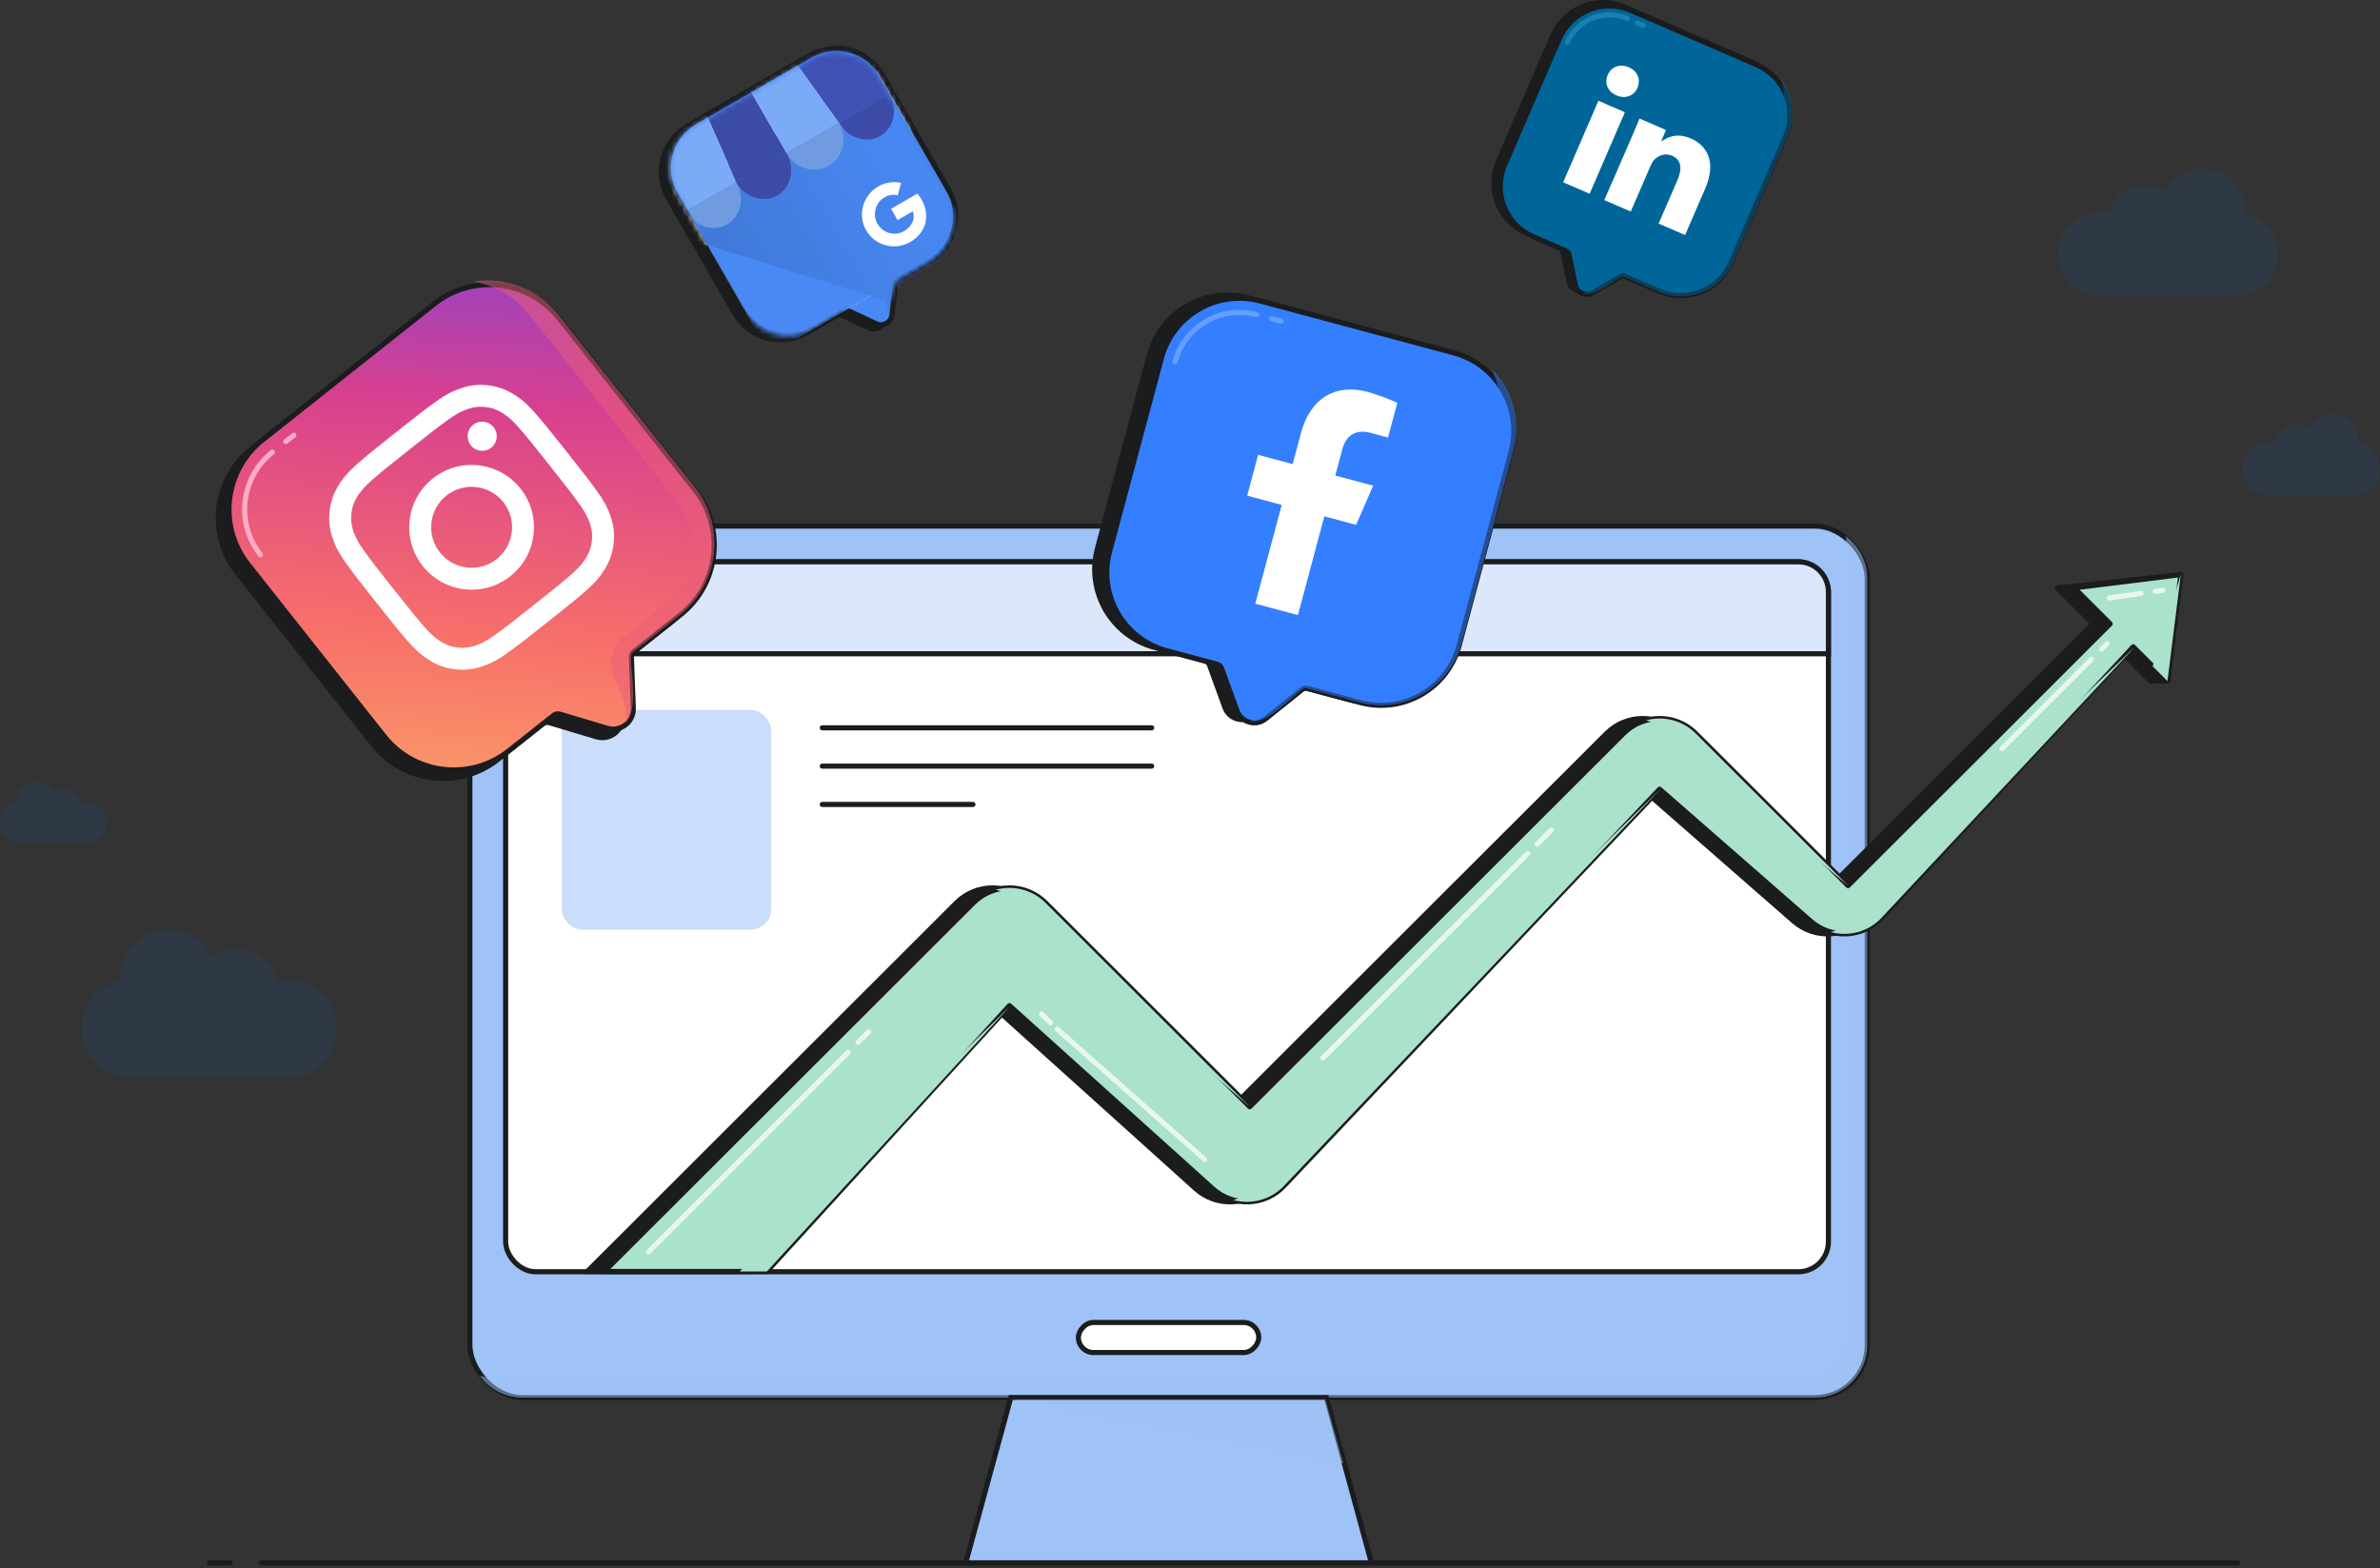 <?xml version="1.0" encoding="UTF-8"?>
<svg xmlns="http://www.w3.org/2000/svg" width="466" height="307" viewBox="0 0 466 307" fill="none">
  <rect x="0" y="0" width="466" height="307" fill="#333333" stroke="none"/>
  <rect x="92" y="103" width="273.609" height="170.638" rx="10.297" fill="#9FC2F7" stroke="#1B1C1E"></rect>
  <g style="mix-blend-mode:multiply">
    <path fill-rule="evenodd" clip-rule="evenodd" d="M93.949 269.373C95.82 271.957 98.861 273.638 102.295 273.638H355.31C360.997 273.638 365.607 269.028 365.607 263.341V113.297C365.607 109.863 363.926 106.822 361.342 104.951C361.515 105.605 361.607 106.292 361.607 107V261.638C361.607 266.056 358.025 269.638 353.607 269.638H95.998C95.29 269.638 94.603 269.546 93.949 269.373Z" fill="#9FC2F7" fill-opacity="0.5"></path>
  </g>
  <rect x="99" y="110" width="259" height="139" rx="5.884" fill="white" stroke="#1B1C1E"></rect>
  <rect x="110" y="139" width="41" height="43.002" rx="4" fill="#1068E9" fill-opacity="0.22"></rect>
  <path d="M161 142.5H225.5" stroke="#1B1C1E" stroke-linecap="round"></path>
  <path d="M161 150H225.5" stroke="#1B1C1E" stroke-linecap="round"></path>
  <path d="M161 157.5H190.5" stroke="#1B1C1E" stroke-linecap="round"></path>
  <path d="M99 115.884C99 112.634 101.634 110 104.884 110H352.116C355.366 110 358 112.634 358 115.884V128H99V115.884Z" fill="#DBE8FC" stroke="#1B1C1E"></path>
  <ellipse cx="108.941" cy="119.577" rx="3.07" ry="3.077" fill="#FFC5C3" stroke="#1B1C1E"></ellipse>
  <g style="mix-blend-mode:overlay">
    <path d="M106.816 119.65C106.816 118.848 107.244 118.146 107.883 117.76M109.017 117.445C108.976 117.445 108.936 117.446 108.897 117.449" stroke="#FFC5C3" stroke-linecap="round"></path>
  </g>
  <g style="mix-blend-mode:color-burn">
    <path d="M108 121.708C109.696 121.708 111.07 120.331 111.07 118.632C111.07 118.024 110.895 117.458 110.591 116.98C111.446 117.527 112.013 118.485 112.013 119.577C112.013 121.276 110.638 122.653 108.943 122.653C107.853 122.653 106.897 122.085 106.352 121.228C106.828 121.532 107.393 121.708 108 121.708Z" fill="#FFC5C3"></path>
  </g>
  <ellipse cx="118.434" cy="119.577" rx="3.07" ry="3.077" fill="#FFDAA1" stroke="#1B1C1E"></ellipse>
  <g style="mix-blend-mode:overlay">
    <path d="M116.309 119.65C116.309 118.848 116.736 118.146 117.375 117.76M118.509 117.445C118.468 117.445 118.428 117.446 118.389 117.449" stroke="#FFDAA1" stroke-linecap="round"></path>
  </g>
  <g style="mix-blend-mode:color-burn">
    <path d="M117.492 121.709C119.188 121.709 120.563 120.332 120.563 118.632C120.563 118.025 120.387 117.458 120.084 116.981C120.938 117.528 121.505 118.486 121.505 119.578C121.505 121.277 120.131 122.654 118.435 122.654C117.346 122.654 116.389 122.086 115.844 121.229C116.32 121.533 116.886 121.709 117.492 121.709Z" fill="#FFDAA1"></path>
  </g>
  <ellipse cx="127.93" cy="119.577" rx="3.07" ry="3.077" fill="#AAE2CB" stroke="#1B1C1E"></ellipse>
  <g style="mix-blend-mode:overlay">
    <path d="M125.805 119.65C125.805 118.848 126.232 118.146 126.871 117.76M128.005 117.445C127.965 117.445 127.925 117.446 127.885 117.449" stroke="#AAE2CB" stroke-linecap="round"></path>
  </g>
  <g style="mix-blend-mode:color-burn">
    <path d="M126.988 121.709C128.684 121.709 130.059 120.332 130.059 118.632C130.059 118.025 129.883 117.458 129.58 116.981C130.434 117.528 131.001 118.486 131.001 119.578C131.001 121.277 129.627 122.654 127.931 122.654C126.842 122.654 125.885 122.086 125.34 121.229C125.816 121.533 126.382 121.709 126.988 121.709Z" fill="#AAE2CB"></path>
  </g>
  <rect width="35.304" height="5.884" rx="2.942" transform="matrix(1 0 0 -1 211.152 264.812)" fill="white" stroke="#1B1C1E"></rect>
  <path d="M197.912 273.638H259.695L268.521 306H189.086L197.912 273.638Z" fill="#9FC2F7" stroke="#1B1C1E"></path>
  <g style="mix-blend-mode:multiply">
    <path d="M263 286.5L198 274H259.5L263 286.5Z" fill="#9FC2F7" fill-opacity="0.5"></path>
  </g>
  <path d="M187.265 176.77L115 248.943H146.825L194.332 196.891L234.13 232.741C238.162 236.372 244.354 236.126 248.084 232.186L321.632 154.512L351.225 180.373C355.295 183.929 361.455 183.608 365.133 179.648L414.36 126.643L421.073 133.347H424.5L426.5 112.574L402.809 115.107L409.853 122.142L358.531 173.398L328.699 143.604C324.794 139.705 318.47 139.705 314.566 143.604L241.378 216.698L201.399 176.77C197.494 172.871 191.17 172.871 187.265 176.77Z" fill="#1B1C1E" stroke="#1B1C1E" stroke-linejoin="round"></path>
  <path d="M190.582 176.769L118.316 248.942H150.141L197.648 196.89L237.447 232.74C241.478 236.371 247.67 236.125 251.401 232.185L324.949 154.511L354.542 180.372C358.612 183.928 364.771 183.607 368.449 179.647L417.677 126.642L424.389 133.346L426.999 112.5L406.126 115.106L413.169 122.141L361.847 173.397L332.015 143.603C328.111 139.704 321.786 139.704 317.882 143.603L244.694 216.697L204.715 176.769C200.811 172.87 194.486 172.87 190.582 176.769Z" fill="#AAE2CB" stroke="#1B1C1E" stroke-linejoin="round"></path>
  <path d="M127 245.087L166.087 206M170.085 202L168 204.085" stroke="#E9F6F0" stroke-linecap="round" stroke-linejoin="round"></path>
  <path d="M392 146.577L409.5 129.076M412.575 126L411.5 127.075" stroke="#E9F6F0" stroke-linecap="round" stroke-linejoin="round"></path>
  <path d="M423.5 115.574L422 115.789M413 117.074L419.22 116.186" stroke="#E9F6F0" stroke-linecap="round" stroke-linejoin="round"></path>
  <path d="M205.682 200.261L203.922 198.5M235.88 227.003L207 201.5" stroke="#E9F6F0" stroke-linecap="round" stroke-linejoin="round"></path>
  <path d="M301.002 165.256L303.758 162.5M259.003 207.168L299.145 167.094" stroke="#E9F6F0" stroke-linecap="round" stroke-linejoin="round"></path>
  <g style="mix-blend-mode:multiply">
    <path d="M144.824 248.942H150.142L197.69 197.078L144.824 248.942Z" fill="#AAE2CB"></path>
    <path d="M241.48 234.952C244.932 235.901 248.776 234.958 251.401 232.186L325.084 154.511L246.083 232.186C244.783 233.559 243.183 234.484 241.48 234.952Z" fill="#AAE2CB"></path>
    <path d="M358.462 182.483C361.949 183.443 365.829 182.469 368.45 179.647L417.999 126.642L363.132 179.647C361.821 181.058 360.196 182.007 358.462 182.483Z" fill="#AAE2CB"></path>
    <path d="M421.499 130.462L424.39 133.346L426.999 112.5L421.499 130.462Z" fill="#AAE2CB"></path>
    <path d="M361.844 173.397L332.016 143.603C329.38 140.971 325.642 140.116 322.29 141.037C323.904 141.48 325.429 142.336 326.698 143.603L361.844 173.397Z" fill="#AAE2CB"></path>
    <path d="M244.691 216.697L199.397 176.769C198.129 175.502 196.604 174.646 194.99 174.203C198.342 173.282 202.08 174.137 204.715 176.769L244.691 216.697Z" fill="#AAE2CB"></path>
  </g>
  <path d="M41 306H45.085M438.169 306H51.17" stroke="#1B1C1E" stroke-linecap="round" stroke-linejoin="round"></path>
  <g style="mix-blend-mode:overlay">
    <path d="M94 138.5V114C94 109.029 98.029 105 103 105H111.5M114 105H115.5" stroke="#9FC2F7" stroke-opacity="0.5" stroke-linecap="round" stroke-linejoin="round"></path>
  </g>
  <path d="M46.49 112.202C40.532 104.681 41.8 93.753 49.321 87.795L82.947 61.156C90.468 55.198 101.395 56.465 107.353 63.987L133.99 97.615C139.948 105.136 138.681 116.064 131.159 122.022L122.057 129.233C121.709 129.509 121.513 129.934 121.53 130.378L121.899 140.306C122 143.022 119.403 145.034 116.798 144.256L107.54 141.492C107.104 141.362 106.632 141.453 106.276 141.735L97.534 148.661C90.012 154.619 79.085 153.352 73.127 145.83L46.49 112.202Z" fill="#1B1C1E" stroke="#1B1C1E"></path>
  <path d="M48.592 110.537C42.634 103.016 43.901 92.088 51.422 86.13L85.048 59.491C92.569 53.533 103.496 54.8 109.454 62.322L136.092 95.95C142.049 103.471 140.782 114.399 133.261 120.357L124.159 127.568C123.811 127.844 123.615 128.269 123.631 128.713L124.001 138.641C124.102 141.357 121.504 143.369 118.9 142.591L109.642 139.827C109.206 139.697 108.734 139.788 108.378 140.07L99.635 146.996C92.114 152.954 81.187 151.687 75.229 144.165L48.592 110.537Z" fill="url(#paint0_linear_14679_12179)" stroke="#1B1C1E"></path>
  <g style="mix-blend-mode:multiply">
    <path d="M133.114 120.425C140.852 114.295 142.156 103.052 136.026 95.314L109.39 61.687C105.242 56.45 98.753 54.16 92.593 55.127C96.815 55.828 100.8 58.04 103.667 61.659L132.524 98.089C137.427 104.279 136.384 113.273 130.194 118.177L122.099 124.59C119.599 126.571 119.011 130.109 120.392 132.985C121.903 136.131 123.293 139.942 122.234 141.702C125.737 138.927 122.728 128.652 123.779 127.82L133.114 120.425Z" fill="#EB5E79" fill-opacity="0.5"></path>
  </g>
  <g style="mix-blend-mode:overlay">
    <path d="M50.999 108.627C46.095 102.436 47.138 93.443 53.328 88.539M57.532 85.209L55.955 86.458" stroke="#FFACC6" stroke-linecap="round"></path>
  </g>
  <path d="M86.131 108.162C83.414 104.731 83.99 99.746 87.421 97.028C90.853 94.31 95.838 94.888 98.556 98.319C101.274 101.75 100.696 106.737 97.265 109.455C93.834 112.173 88.849 111.593 86.131 108.162ZM82.773 110.823C86.96 116.109 94.638 116.999 99.924 112.812C105.21 108.625 106.1 100.945 101.914 95.66C97.727 90.374 90.048 89.483 84.762 93.671C79.476 97.858 78.586 105.537 82.773 110.823ZM92.174 87.181C92.525 87.624 92.998 87.953 93.535 88.126C94.072 88.299 94.648 88.309 95.191 88.155C95.734 88.001 96.219 87.689 96.585 87.259C96.95 86.829 97.18 86.301 97.246 85.74C97.311 85.18 97.208 84.612 96.951 84.11C96.694 83.608 96.294 83.193 95.801 82.918C95.308 82.643 94.745 82.521 94.182 82.566C93.62 82.612 93.083 82.823 92.641 83.173L92.64 83.174C92.047 83.644 91.665 84.33 91.578 85.081C91.491 85.833 91.705 86.588 92.174 87.181ZM96.831 124.378C94.948 125.734 93.721 126.214 92.862 126.478C91.723 126.829 90.783 126.917 89.614 126.783C88.444 126.648 87.549 126.348 86.522 125.745C85.747 125.291 84.662 124.543 83.14 122.791C81.493 120.898 81.007 120.322 77.065 115.345C73.122 110.368 72.676 109.764 71.207 107.727C69.85 105.844 69.374 104.617 69.106 103.758C68.756 102.619 68.668 101.679 68.802 100.51C68.937 99.341 69.237 98.445 69.842 97.417C70.295 96.642 71.043 95.556 72.795 94.034C74.688 92.387 75.264 91.902 80.239 87.961C85.214 84.019 85.82 83.571 87.857 82.102C89.74 80.745 90.967 80.269 91.826 80.001C92.963 79.649 93.905 79.562 95.074 79.697C96.243 79.832 97.138 80.135 98.166 80.737C98.942 81.19 100.027 81.938 101.549 83.69C103.197 85.585 103.681 86.159 107.624 91.136C111.566 96.113 112.015 96.716 113.482 98.754C114.838 100.637 115.317 101.865 115.582 102.723C115.933 103.862 116.021 104.802 115.885 105.97C115.749 107.138 115.448 108.034 114.846 109.062C114.392 109.838 113.644 110.923 111.892 112.446C109.999 114.092 109.424 114.578 104.446 118.521C99.469 122.464 98.866 122.912 96.831 124.378ZM69.985 90.803C68.072 92.466 66.966 93.854 66.147 95.253C65.297 96.7 64.765 98.161 64.548 100.018C64.331 101.876 64.518 103.42 65.013 105.023C65.491 106.573 66.25 108.177 67.731 110.233C69.213 112.293 69.696 112.945 73.705 118.006C77.715 123.068 78.239 123.687 79.905 125.601C81.567 127.514 82.955 128.62 84.354 129.44C85.801 130.288 87.262 130.825 89.119 131.038C90.976 131.252 92.519 131.067 94.124 130.572C95.675 130.093 97.278 129.336 99.333 127.854C101.393 126.369 102.045 125.889 107.107 121.88C112.168 117.87 112.787 117.346 114.701 115.679C116.614 114.017 117.72 112.629 118.54 111.23C119.387 109.782 119.921 108.322 120.138 106.464C120.355 104.607 120.167 103.063 119.673 101.46C119.195 99.91 118.438 98.304 116.955 96.25C115.47 94.189 114.989 93.539 110.98 88.477C106.97 83.416 106.446 82.797 104.781 80.881C103.119 78.969 101.731 77.862 100.332 77.043C98.884 76.196 97.424 75.662 95.567 75.445C93.71 75.228 92.165 75.415 90.564 75.909C89.013 76.388 87.407 77.146 85.354 78.627C83.296 80.111 82.642 80.592 77.581 84.602C72.519 88.612 71.9 89.136 69.985 90.803Z" fill="white"></path>
  <path d="M225.032 69.504C227.296 61.056 235.979 56.043 244.427 58.307L282.298 68.454C290.746 70.718 295.759 79.401 293.495 87.849L283.346 125.723C281.082 134.171 272.398 139.184 263.951 136.921L253.699 134.174C253.294 134.065 252.861 134.156 252.534 134.419L245.452 140.102C243.538 141.638 240.68 140.839 239.841 138.532L236.822 130.233C236.676 129.829 236.341 129.523 235.926 129.411L226.08 126.773C217.632 124.51 212.619 115.826 214.883 107.378L225.032 69.504Z" fill="#1B1C1E" stroke="#1B1C1E"></path>
  <path d="M227.399 70.137C229.663 61.689 238.346 56.676 246.794 58.94L284.665 69.087C293.113 71.35 298.126 80.034 295.862 88.482L285.713 126.356C283.449 134.804 274.766 139.817 266.318 137.553L256.066 134.807C255.661 134.698 255.229 134.789 254.901 135.051L247.82 140.735C245.905 142.271 243.048 141.471 242.208 139.165L239.19 130.866C239.043 130.462 238.708 130.155 238.293 130.044L228.447 127.406C219.999 125.142 214.986 116.459 217.25 108.011L227.399 70.137Z" fill="#337FFF" stroke="#1B1C1E"></path>
  <g style="mix-blend-mode:multiply">
    <path d="M266.181 137.529C274.896 139.864 283.854 134.692 286.189 125.977L296.338 88.104C297.918 82.207 296.061 76.198 291.995 72.206C293.781 75.686 294.331 79.815 293.239 83.891L282.244 124.92C280.376 131.892 273.21 136.029 266.238 134.161L257.121 131.718C254.305 130.964 251.389 132.461 250.032 135.042C248.548 137.866 246.51 140.963 244.642 141.145C248.586 142.202 254.484 134.394 255.668 134.712L266.181 137.529Z" fill="#337FFF" fill-opacity="0.5"></path>
  </g>
  <path d="M230.072 70.852C231.941 63.88 239.107 59.743 246.079 61.611M250.812 62.88L249.037 62.404" stroke="#659EFF" stroke-linecap="round"></path>
  <path d="M265.519 102.762L268.865 95.093L261.447 93.105L262.84 87.909C263.425 85.724 265.035 83.865 268.346 84.752L271.768 85.669L273.592 78.862C271.689 77.997 269.723 77.276 267.715 76.712C261.61 75.076 256.594 77.842 254.737 84.772L253.104 90.867L246.337 89.054L244.196 97.046L250.962 98.859L245.781 118.192L254.128 120.428L259.308 101.095L265.524 102.761L265.519 102.762Z" fill="white"></path>
  <path d="M304.042 6.954C306.386 1.532 312.681 -0.963 318.102 1.381L342.762 12.043C348.184 14.387 350.678 20.682 348.335 26.104L337.673 50.765C335.329 56.187 329.034 58.682 323.613 56.338L316.938 53.452C316.628 53.318 316.273 53.339 315.982 53.51L310.613 56.655C309.255 57.451 307.517 56.677 307.2 55.135L305.982 49.207C305.912 48.868 305.682 48.585 305.364 48.448L298.953 45.676C293.532 43.332 291.037 37.036 293.381 31.615L304.042 6.954Z" fill="#1B1C1E" stroke="#1B1C1E"></path>
  <path d="M305.285 7.617C307.629 2.195 313.923 -0.3 319.345 2.044L344.005 12.706C349.426 15.05 351.921 21.345 349.577 26.767L338.915 51.428C336.571 56.85 330.277 59.345 324.855 57.001L318.18 54.115C317.87 53.981 317.515 54.002 317.224 54.173L311.855 57.319C310.497 58.114 308.759 57.34 308.442 55.798L307.224 49.87C307.154 49.532 306.924 49.248 306.607 49.111L300.195 46.339C294.774 43.995 292.279 37.7 294.623 32.278L305.285 7.617Z" fill="#006699" stroke="#1B1C1E"></path>
  <g style="mix-blend-mode:multiply">
    <path d="M324.697 57.113C330.372 59.566 336.961 56.955 339.415 51.28L350.076 26.618C351.736 22.778 351.077 18.519 348.719 15.406C349.583 17.944 349.543 20.798 348.396 23.453L336.846 50.169C334.883 54.709 329.612 56.798 325.072 54.836L319.136 52.269C317.302 51.476 315.175 52.2 313.998 53.814C312.71 55.58 311.019 57.476 309.734 57.413C312.303 58.524 317.081 53.819 317.851 54.153L324.697 57.113Z" fill="#006699" fill-opacity="0.47"></path>
  </g>
  <path d="M306.877 8.307C308.84 3.767 314.111 1.678 318.651 3.641M321.733 4.973L320.577 4.474" stroke="#1C7FB0" stroke-linecap="round"></path>
  <path d="M311.25 37.935L318.151 21.972L312.967 19.731L306.066 35.694L311.25 37.935ZM316.502 18.673C318.308 19.454 319.964 18.715 320.625 17.186C321.268 15.604 320.693 13.938 318.919 13.172C317.146 12.405 315.473 13.096 314.795 14.665C314.117 16.233 314.728 17.906 316.469 18.659L316.502 18.673ZM314.12 39.176L319.303 41.417L323.157 32.504C323.363 32.028 323.602 31.564 323.887 31.284C324.673 30.491 325.954 29.874 327.385 30.493C329.261 31.304 329.378 33.091 328.45 35.238L324.759 43.776L329.943 46.017L333.9 36.864C336.019 31.962 334.45 28.574 331.038 27.099C328.241 25.89 326.322 26.958 325.167 27.753L325.2 27.767L326.201 25.453L321.017 23.211C320.439 24.74 314.116 39.175 314.116 39.175L314.12 39.176Z" fill="white"></path>
  <path d="M130.858 38.809C128.002 33.862 129.697 27.537 134.644 24.681L157.179 11.67C162.126 8.814 168.451 10.509 171.306 15.456L184.317 37.993C187.173 42.94 185.478 49.265 180.531 52.121L174.431 55.643C174.143 55.809 173.952 56.102 173.916 56.432L173.259 62.423C173.094 63.928 171.499 64.825 170.127 64.185L164.816 61.707C164.508 61.564 164.149 61.579 163.854 61.749L157.995 65.132C153.049 67.988 146.724 66.293 143.868 61.346L130.858 38.809Z" fill="#1B1C1E" stroke="#1B1C1E"></path>
  <path d="M132.268 37.993C129.412 33.047 131.107 26.721 136.054 23.865L158.589 10.854C163.536 7.999 169.861 9.693 172.717 14.64L185.727 37.178C188.583 42.124 186.888 48.45 181.941 51.306L175.841 54.828C175.553 54.994 175.362 55.287 175.326 55.617L174.669 61.607C174.504 63.112 172.909 64.01 171.537 63.37L166.226 60.892C165.918 60.748 165.559 60.764 165.264 60.934L159.405 64.317C154.459 67.172 148.134 65.478 145.278 60.531L132.268 37.993Z" fill="#4989F5" stroke="#1B1C1E"></path>
  <g style="mix-blend-mode:multiply">
    <path d="M181.945 51.504C187.131 48.51 188.908 41.879 185.914 36.692L172.904 14.156C170.878 10.646 167.187 8.698 163.405 8.733C165.876 9.528 168.072 11.207 169.472 13.633L183.567 38.048C185.962 42.197 184.54 47.502 180.391 49.897L174.966 53.029C173.291 53.996 172.625 56.068 173.199 57.916C173.828 59.938 174.325 62.348 173.533 63.31C175.881 61.955 174.985 55.523 175.689 55.116L181.945 51.504Z" fill="#1B1C1E" fill-opacity="0.11"></path>
  </g>
  <path d="M134.855 37.325C132.46 33.177 133.882 27.872 138.03 25.477M140.847 23.85L139.791 24.46" stroke="#1B1C1E" stroke-linecap="round"></path>
  <mask id="mask0_14679_12179" style="mask-type:alpha" maskUnits="userSpaceOnUse" x="131" y="10" width="56" height="56">
    <path d="M132.469 37.683C129.845 33.139 131.402 27.329 135.946 24.706L158.896 11.456C163.439 8.833 169.25 10.389 171.873 14.933L185.373 38.316C187.996 42.86 186.439 48.67 181.896 51.293L176.65 54.322C175.588 54.935 174.869 56.004 174.701 57.218C174.412 59.306 172.542 60.805 170.441 60.633L168.263 60.454C166.99 60.349 165.714 60.636 164.608 61.275L158.946 64.543C154.402 67.167 148.592 65.61 145.969 61.066L132.469 37.683Z" fill="#006699"></path>
  </mask>
  <g mask="url(#mask0_14679_12179)">
    <path fill-rule="evenodd" clip-rule="evenodd" d="M129.593 30.085L129.577 30.024C128.937 28.089 129.678 26.018 131.356 25.047L137.48 21.512L142.252 32.325L142.256 32.323L137.482 21.51L147.082 15.968L147.092 15.962L156.692 10.42L163.67 19.96L163.673 19.958L156.696 10.417L162.819 6.882C164.5 5.913 166.663 6.307 168.02 7.829L168.064 7.874L178.702 18.532L178.725 18.518C180.131 20.953 179.947 23.85 178.484 25.919L189.367 44.769C189.893 45.68 189.618 46.824 188.753 47.324L188.45 47.498C188.402 47.532 188.352 47.563 188.301 47.593L170.26 58.009L170.25 58.006L152.33 68.352C151.465 68.852 150.336 68.518 149.81 67.606L138.539 48.084C136.531 47.802 134.635 46.589 133.506 44.64L133.5 44.63L133.503 44.628L129.593 30.085Z" fill="white"></path>
    <path d="M170.759 16.179L134.336 37.208C133.471 37.707 133.196 38.851 133.723 39.763L149.805 67.618C150.331 68.53 151.459 68.864 152.325 68.364L170.536 57.85L188.747 47.335C189.613 46.836 189.888 45.692 189.361 44.78L173.279 16.925C172.753 16.013 171.625 15.679 170.759 16.179Z" fill="#4989F5"></path>
    <path d="M170.174 16.209L134.622 36.735C133.521 37.37 137.848 46.843 138.517 48.003L174.957 59.274L188.298 47.599C189.401 46.958 189.751 45.499 189.082 44.334L173.394 17.161C172.719 16 171.281 15.574 170.174 16.209Z" fill="url(#paint1_linear_14679_12179)"></path>
    <path d="M144.142 35.666L153.993 29.978L146.152 16.398L137.776 21.233L144.142 35.666Z" fill="#3C4BA6"></path>
    <path d="M164.464 23.933L153.993 29.978L146.152 16.398L155.126 11.216L164.464 23.933ZM164.642 9.155L164.681 9.194C164.668 9.18 164.654 9.168 164.642 9.155Z" fill="#7BABF7"></path>
    <path d="M167.825 7.378L167.786 7.339C166.603 6.019 164.974 5.531 163.491 6.386L155.105 11.227L164.29 24.033L174.141 18.345L167.825 7.378Z" fill="#3F51B5"></path>
    <path d="M127.962 30.393L127.948 30.34C127.397 28.655 128.059 26.845 129.539 25.989L137.794 21.223L144.141 35.666L134.302 41.346L127.962 30.393Z" fill="#7BABF7"></path>
    <path fill-rule="evenodd" clip-rule="evenodd" d="M144.144 35.669C145.876 38.669 145.075 42.374 142.355 43.945C139.635 45.516 136.025 44.357 134.293 41.356L144.144 35.669Z" fill="#709BE0"></path>
    <path fill-rule="evenodd" clip-rule="evenodd" d="M153.996 29.981C155.728 32.982 154.927 36.687 152.206 38.258C149.486 39.828 145.877 38.669 144.145 35.669L153.996 29.981Z" fill="#3C4BA6"></path>
    <path fill-rule="evenodd" clip-rule="evenodd" d="M164.291 24.035C166.023 27.036 165.122 30.799 162.278 32.441C159.434 34.083 155.724 32.982 153.992 29.981L164.291 24.035Z" fill="#709BE0"></path>
    <path fill-rule="evenodd" clip-rule="evenodd" d="M174.144 18.347C175.876 21.347 175.075 25.052 172.355 26.623C169.635 28.193 166.025 27.034 164.293 24.034L174.144 18.347Z" fill="#3C4BA6"></path>
    <path d="M180.11 38.544C179.964 38.33 179.819 38.142 179.629 37.905L174.472 40.883C174.884 41.597 175.335 42.378 175.745 43.095L178.733 41.37C178.862 41.74 178.916 42.132 178.892 42.524C178.868 42.916 178.767 43.3 178.593 43.654C178.593 43.654 178.586 43.642 178.584 43.643C178.356 44.092 178.036 44.489 177.645 44.809C177.257 45.137 176.812 45.391 176.333 45.559C175.842 45.722 175.324 45.783 174.81 45.739C174.05 45.671 173.328 45.384 172.733 44.912C172.687 44.875 172.642 44.837 172.597 44.799L172.593 44.793L172.596 44.787C171.966 44.239 171.537 43.498 171.376 42.679C171.264 42.103 171.283 41.51 171.431 40.941C171.773 39.596 172.84 38.549 174.195 38.227C174.716 38.106 175.257 38.108 175.775 38.234L176.207 36.653C176.282 36.373 176.367 36.093 176.432 35.811C175.648 35.633 174.835 35.611 174.04 35.746C172.602 36.006 171.292 36.747 170.329 37.847C170.295 37.885 170.262 37.923 170.229 37.962C169.214 39.191 168.696 40.75 168.777 42.332C168.806 42.892 168.911 43.444 169.089 43.975C170.142 47.117 173.471 48.885 176.696 48.015C177.75 47.73 178.718 47.163 179.519 46.425C180.248 45.754 180.791 44.909 181.097 43.971C181.411 42.984 181.421 41.904 181.176 40.905C180.966 40.059 180.605 39.26 180.11 38.544Z" fill="white"></path>
  </g>
  <path d="M25.47 211C20.24 211 16 206.729 16 201.461C16 196.84 19.262 192.986 23.592 192.109C23.581 191.92 23.576 191.73 23.576 191.539C23.576 186.271 27.816 182 33.045 182C36.772 182 39.995 184.168 41.541 187.32C42.891 186.372 44.532 185.816 46.303 185.816C50.206 185.816 53.481 188.518 54.388 192.166C55.076 192.006 55.793 191.921 56.53 191.921C61.76 191.921 66 196.192 66 201.461C66 206.729 61.76 211 56.53 211H25.47Z" fill="#1068E9" fill-opacity="0.1"></path>
  <path d="M437.856 58C442.354 58 446 54.318 446 49.776C446 45.793 443.195 42.471 439.471 41.715C439.48 41.552 439.485 41.388 439.485 41.224C439.485 36.682 435.839 33 431.341 33C428.136 33 425.364 34.869 424.035 37.587C422.874 36.769 421.462 36.289 419.939 36.289C416.583 36.289 413.766 38.619 412.987 41.764C412.394 41.626 411.778 41.553 411.144 41.553C406.646 41.553 403 45.235 403 49.776C403 54.318 406.646 58 411.144 58H437.856Z" fill="#1068E9" fill-opacity="0.1"></path>
  <path d="M460.886 97C463.711 97 466 94.644 466 91.737C466 89.188 464.239 87.061 461.9 86.577C461.906 86.473 461.909 86.368 461.909 86.263C461.909 83.356 459.62 81 456.795 81C454.783 81 453.043 82.196 452.208 83.935C451.479 83.412 450.592 83.105 449.636 83.105C447.529 83.105 445.76 84.596 445.271 86.609C444.899 86.521 444.512 86.474 444.114 86.474C441.289 86.474 439 88.83 439 91.737C439 94.644 441.289 97 444.114 97H460.886Z" fill="#1068E9" fill-opacity="0.1"></path>
  <path d="M3.977 165C1.781 165 0 163.233 0 161.053C0 159.141 1.37 157.546 3.189 157.183C3.184 157.105 3.182 157.026 3.182 156.947C3.182 154.767 4.963 153 7.159 153C8.724 153 10.078 153.897 10.727 155.202C11.294 154.809 11.984 154.579 12.727 154.579C14.366 154.579 15.742 155.697 16.123 157.207C16.412 157.14 16.713 157.105 17.023 157.105C19.219 157.105 21 158.873 21 161.053C21 163.233 19.219 165 17.023 165H3.977Z" fill="#1068E9" fill-opacity="0.1"></path>
  <defs>
    <linearGradient id="paint0_linear_14679_12179" x1="98.748" y1="48" x2="90.513" y2="164.266" gradientUnits="userSpaceOnUse">
      <stop stop-color="#9143C6"></stop>
      <stop offset="0.271" stop-color="#D8408F"></stop>
      <stop offset="0.667" stop-color="#F77169"></stop>
      <stop offset="1" stop-color="#FBA66A"></stop>
    </linearGradient>
    <linearGradient id="paint1_linear_14679_12179" x1="141.726" y1="53.56" x2="181.238" y2="30.748" gradientUnits="userSpaceOnUse">
      <stop offset="0.03" stop-color="#4079D8"></stop>
      <stop offset="1" stop-color="#4989F5"></stop>
    </linearGradient>
  </defs>
</svg>
